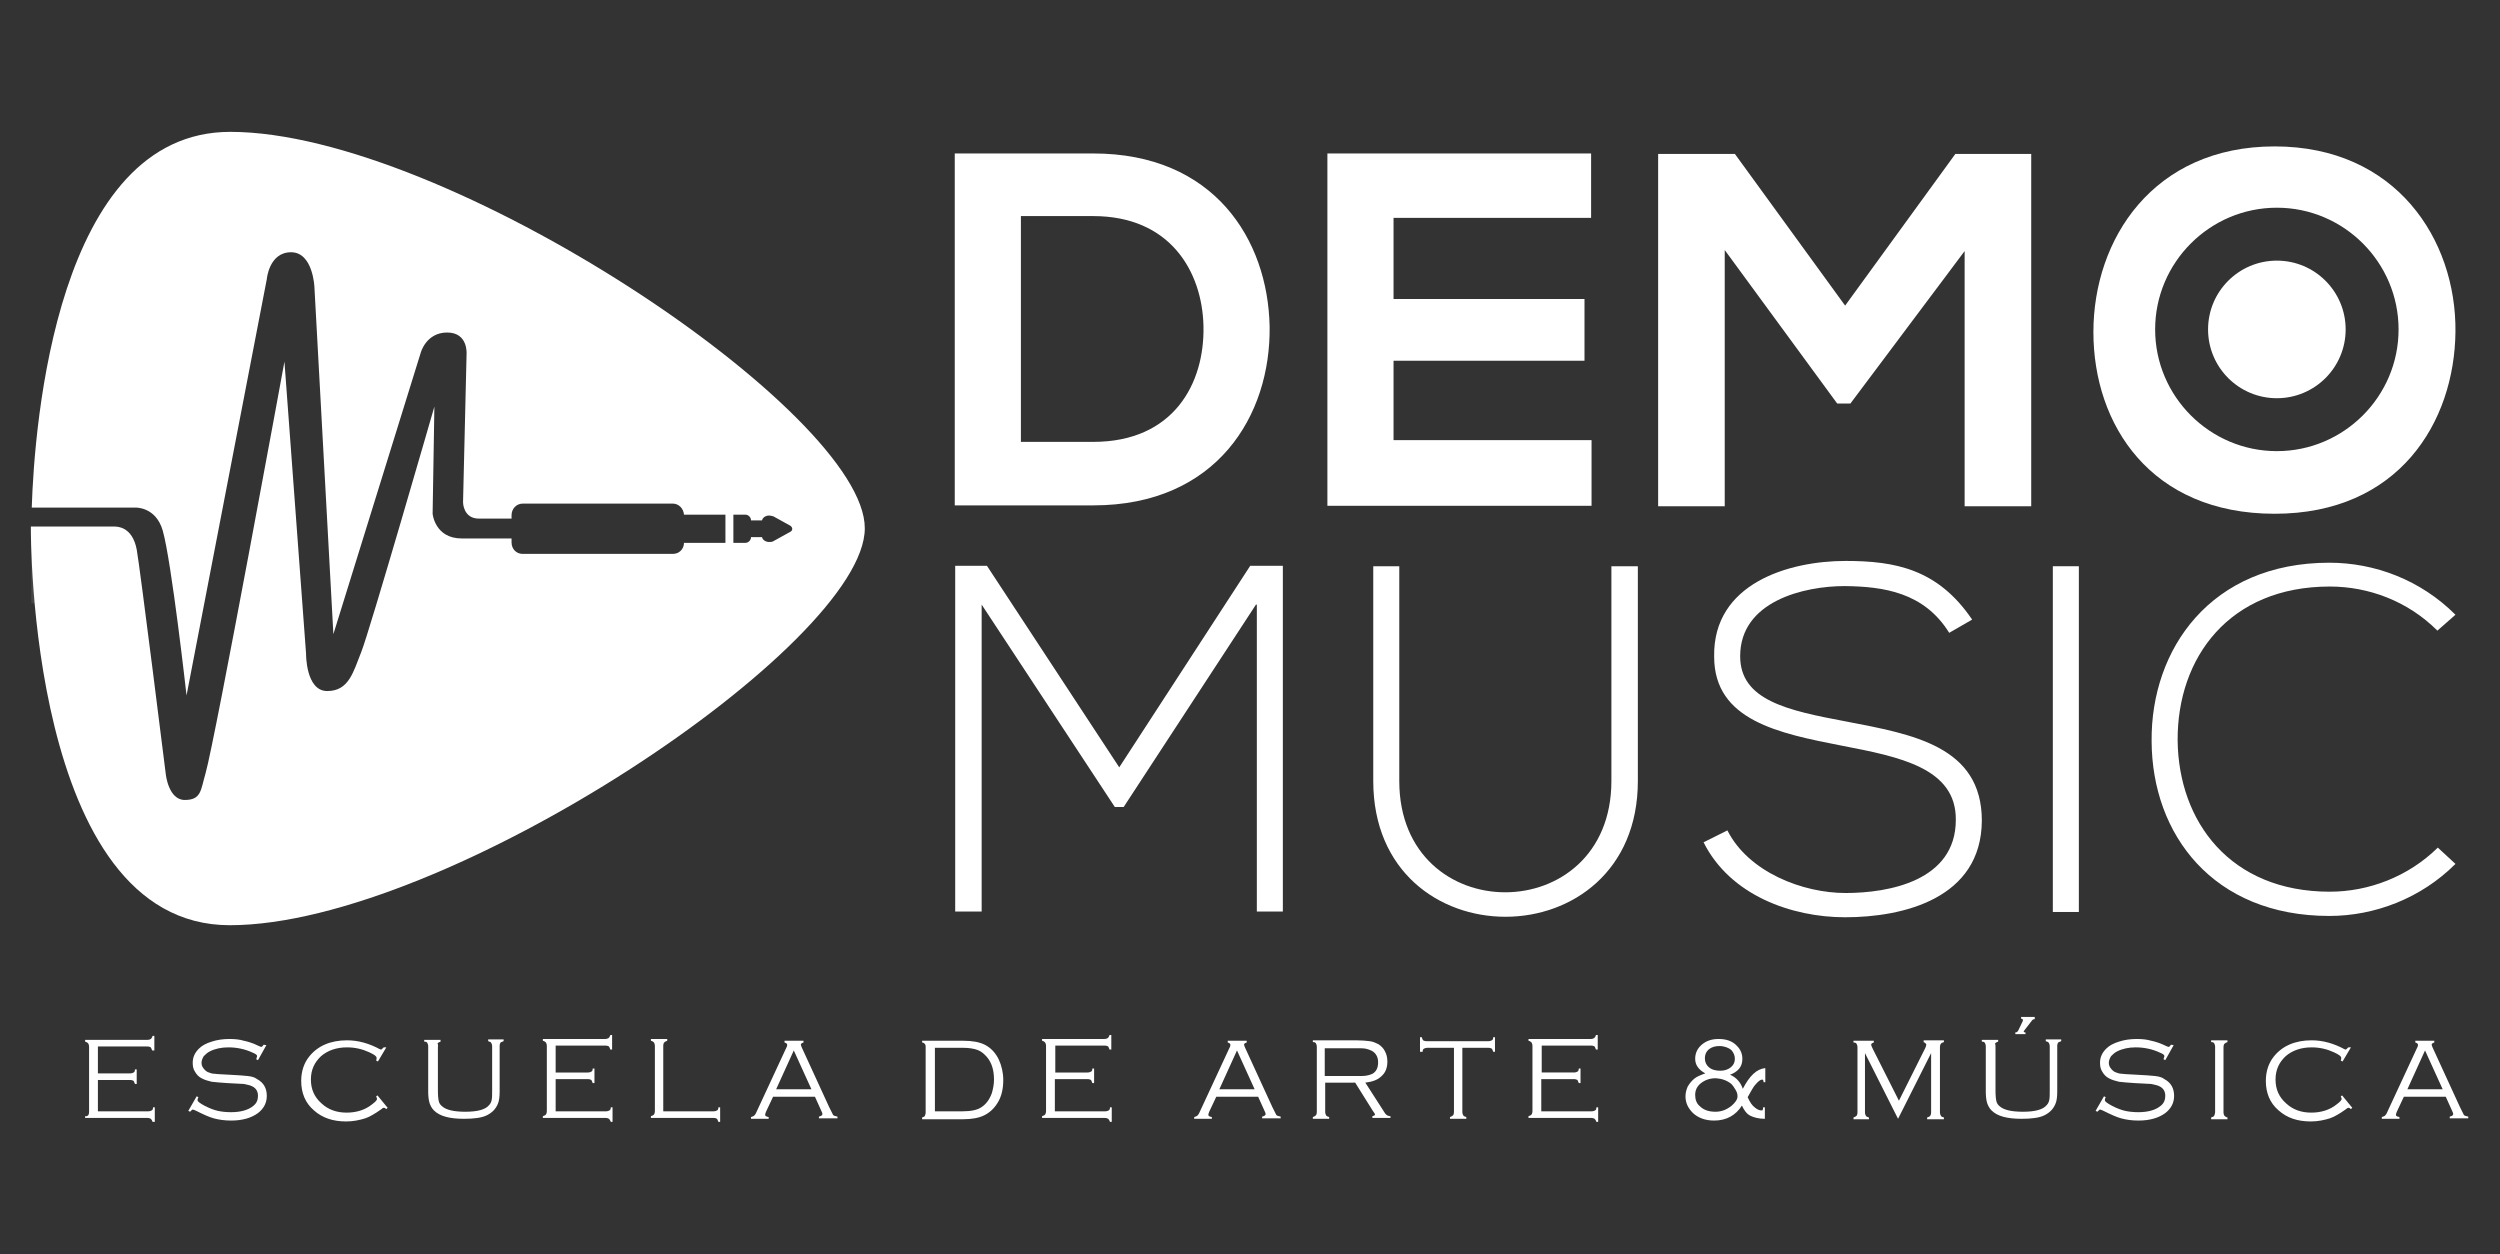 <svg xmlns="http://www.w3.org/2000/svg" xmlns:xlink="http://www.w3.org/1999/xlink" id="Capa_1" x="0px" y="0px" viewBox="0 0 56.69 28.44" style="enable-background:new 0 0 56.69 28.44;" xml:space="preserve"><rect x="0" y="0" width="56.69" height="28.44" fill="#333333" stroke="none"/><style type="text/css">	.st0{fill:#FFFFFF;}	.st1{opacity:0.1;}</style><g>	<g>		<g>			<g>				<g>					<g>						<g>							<g>								<path class="st0" d="M28.48,13.71l-3,4.59h-0.2l-3.02-4.59v6.96h-0.6v-7.84c0.29,0,0.43,0,0.72,0l3,4.57l2.97-4.57h0.74         v7.84h-0.59V13.71z"></path>								<path class="st0" d="M37.14,12.84v4.87c0,4.1-6,4.11-6,0v-4.87h0.59v4.87c0,3.37,4.81,3.36,4.81,0v-4.87H37.14z"></path>								<path class="st0" d="M44.2,14.35c-0.57-0.92-1.49-1.05-2.37-1.06c-0.92,0-2.37,0.34-2.37,1.59c0,1,1.07,1.23,2.4,1.48         c1.51,0.29,3.08,0.56,3.08,2.25c-0.01,1.77-1.79,2.19-3.1,2.19c-1.22,0-2.61-0.5-3.21-1.7l0.54-0.27         c0.48,0.95,1.71,1.42,2.68,1.42s2.5-0.27,2.5-1.66c0.01-1.18-1.29-1.43-2.58-1.68c-1.43-0.28-2.9-0.57-2.9-2.02         c-0.03-1.66,1.69-2.17,2.98-2.17c1.12,0,2.09,0.18,2.87,1.33L44.2,14.35z"></path>								<path class="st0" d="M46.55,20.68v-7.84h0.59v7.84H46.55z"></path>								<path class="st0" d="M55.68,19.59c-0.78,0.78-1.83,1.18-2.86,1.18c-2.64,0-4.02-1.85-4.03-3.96         c-0.02-2.09,1.34-4.05,4.03-4.05c1.03,0,2.07,0.39,2.86,1.18l-0.41,0.36c-0.67-0.67-1.56-1-2.44-1         c-2.28,0-3.46,1.61-3.45,3.49c0.02,1.84,1.19,3.43,3.45,3.43c0.88,0,1.78-0.34,2.45-1L55.68,19.59z"></path>							</g>							<g>								<path class="st0" d="M28.79,7.4c0.03,2.02-1.2,4.06-4,4.06c-0.98,0-2.16,0-3.14,0V3.48h3.14         C27.53,3.48,28.75,5.43,28.79,7.4z M23.15,10.02h1.64c1.82,0,2.53-1.32,2.5-2.63c-0.03-1.24-0.76-2.49-2.5-2.49h-1.64V10.02         z"></path>								<path class="st0" d="M36.08,11.47H30.1c0-2.66,0-5.33,0-7.99h5.98v1.46H31.6v1.84h4.33v1.4H31.6v1.8h4.49V11.47z"></path>								<path class="st0" d="M44.56,5.68l-2.6,3.47h-0.3l-2.55-3.48v5.81H37.6V3.49h1.74l2.5,3.44l2.5-3.44h1.72v7.99h-1.51V5.68z"></path>							</g>							<path class="st0" d="M51.58,3.32c-2.76,0-4.11,2.11-4.11,4.21c0,2.1,1.3,4.12,4.11,4.12c2.81,0,4.08-2.07,4.1-4.13        C55.7,5.43,54.33,3.32,51.58,3.32z M51.63,10.23c-1.52,0-2.76-1.24-2.76-2.76s1.24-2.76,2.76-2.76s2.76,1.24,2.76,2.76        S53.15,10.23,51.63,10.23z"></path>							<circle class="st0" cx="51.63" cy="7.47" r="1.56"></circle>						</g>					</g>					<g>						<path class="st0" d="M5.22,2.99c-3.94,0-4.44,6.65-4.5,8.52h2.34c0,0,0.47-0.03,0.63,0.52c0.2,0.7,0.54,3.74,0.54,3.74       l1.82-9.44c0,0,0.05-0.61,0.55-0.61c0.5,0,0.53,0.79,0.53,0.79l0.43,7.87L9.54,8c0,0,0.12-0.46,0.6-0.46       c0.48,0,0.44,0.49,0.44,0.49l-0.08,3.36c0,0,0,0.37,0.36,0.37h0.74v-0.08c0-0.14,0.11-0.26,0.25-0.26h3.41       c0.13,0,0.24,0.11,0.25,0.25h0.94v0.64h-0.94c0,0.14-0.11,0.25-0.25,0.25h-3.41c-0.14,0-0.25-0.11-0.25-0.26v-0.09h-1.13       c-0.61,0-0.66-0.56-0.66-0.56l0.04-2.43c0,0-1.47,5.1-1.66,5.57c-0.18,0.45-0.28,0.88-0.77,0.88c-0.49,0-0.48-0.85-0.48-0.85       L6.45,8.2c0,0-1.57,8.57-1.79,9.34c-0.11,0.37-0.09,0.6-0.47,0.6c-0.37,0-0.43-0.58-0.43-0.58s-0.59-4.73-0.66-5.1       c-0.1-0.52-0.44-0.52-0.51-0.52l-1.89,0c0,0.02,0,0.04,0,0.04s-0.07,9,4.51,9c4.9,0,14.4-6.37,14.4-9       C19.62,9.36,10.12,2.99,5.22,2.99 M17.92,12.06l-0.38,0.21c-0.03,0.02-0.06,0.02-0.1,0.02v0c-0.08,0-0.15-0.05-0.16-0.11       h-0.25c0,0.07-0.06,0.13-0.13,0.13h-0.27v-0.64h0.27c0.07,0,0.13,0.06,0.13,0.13h0.25c0.01-0.06,0.08-0.11,0.16-0.11v0       c0.03,0,0.07,0.01,0.1,0.02l0.38,0.21C17.98,11.96,17.98,12.03,17.92,12.06"></path>						<g class="st1">							<path class="st0" d="M0.71,12.03v1.65H0.8c-0.05-0.55-0.07-1.01-0.08-1.31C0.71,12.21,0.71,12.09,0.71,12.03z"></path>							<path class="st0" d="M0.71,11.98V12C0.71,12,0.71,11.99,0.71,11.98C0.71,11.99,0.71,11.99,0.71,11.98z"></path>						</g>					</g>				</g>			</g>		</g>	</g>	<g>		<path class="st0" d="M2.22,24.54v0.66h1.14c0.04,0,0.06-0.01,0.08-0.02s0.03-0.03,0.03-0.07h0.04v0.33H3.46   c-0.01-0.03-0.02-0.05-0.04-0.07c-0.02-0.01-0.04-0.02-0.08-0.02H1.93v-0.04C1.96,25.32,1.99,25.3,2,25.29   c0.01-0.01,0.02-0.04,0.02-0.08v-1.47c0-0.04-0.01-0.06-0.02-0.08c-0.01-0.01-0.03-0.03-0.07-0.04v-0.04h1.41   c0.04,0,0.06-0.01,0.08-0.02c0.01-0.01,0.03-0.03,0.04-0.07h0.04v0.33H3.45c-0.01-0.03-0.02-0.05-0.03-0.07   c-0.02-0.01-0.04-0.02-0.08-0.02H2.22v0.61h0.73c0.04,0,0.06-0.01,0.08-0.02c0.02-0.01,0.03-0.03,0.03-0.07H3.1v0.33H3.06   c-0.01-0.03-0.02-0.05-0.03-0.07c-0.02-0.01-0.04-0.02-0.08-0.02H2.22z"></path>		<path class="st0" d="M6.04,23.7l-0.19,0.34l-0.04-0.02c0.01-0.04,0.02-0.06,0.02-0.07c0-0.03-0.03-0.05-0.1-0.08   c-0.17-0.08-0.36-0.12-0.55-0.12c-0.16,0-0.3,0.03-0.42,0.09c-0.06,0.03-0.1,0.07-0.14,0.11c-0.03,0.05-0.05,0.1-0.05,0.15   c0,0.04,0.01,0.08,0.04,0.12c0.03,0.04,0.06,0.07,0.1,0.09c0.05,0.02,0.1,0.04,0.17,0.04c0.06,0.01,0.17,0.01,0.31,0.02   c0.2,0.01,0.34,0.02,0.43,0.03c0.09,0.01,0.16,0.03,0.21,0.07c0.15,0.08,0.22,0.21,0.22,0.38c0,0.16-0.07,0.29-0.2,0.39   c-0.15,0.11-0.35,0.17-0.61,0.17c-0.15,0-0.28-0.02-0.39-0.05c-0.11-0.03-0.24-0.09-0.4-0.17c-0.04-0.02-0.07-0.03-0.08-0.03   c-0.01,0-0.03,0.02-0.06,0.05l-0.04-0.02l0.19-0.33l0.04,0.02c-0.02,0.03-0.02,0.06-0.02,0.07c0,0.03,0.06,0.07,0.17,0.13   c0.1,0.05,0.2,0.09,0.29,0.11c0.09,0.02,0.19,0.03,0.3,0.03c0.22,0,0.39-0.05,0.5-0.14c0.08-0.06,0.11-0.14,0.11-0.23   c0-0.12-0.06-0.2-0.19-0.24c-0.04-0.01-0.08-0.02-0.13-0.03c-0.04,0-0.17-0.01-0.38-0.02c-0.15-0.01-0.27-0.02-0.35-0.03   c-0.08-0.02-0.16-0.04-0.23-0.08c-0.06-0.03-0.11-0.08-0.15-0.15c-0.04-0.06-0.05-0.13-0.05-0.2c0-0.13,0.05-0.23,0.14-0.32   c0.07-0.07,0.16-0.12,0.29-0.16c0.12-0.04,0.26-0.06,0.4-0.06c0.12,0,0.23,0.01,0.33,0.04c0.1,0.02,0.22,0.06,0.34,0.12   c0.03,0.01,0.05,0.02,0.05,0.02c0.02,0,0.04-0.02,0.06-0.05L6.04,23.7z"></path>		<path class="st0" d="M8.76,23.75l-0.19,0.32l-0.04-0.02c0.01-0.03,0.01-0.05,0.01-0.06c0-0.04-0.06-0.08-0.17-0.13   c-0.15-0.07-0.32-0.11-0.5-0.11c-0.24,0-0.44,0.07-0.59,0.2c-0.15,0.14-0.23,0.31-0.23,0.53c0,0.22,0.08,0.4,0.24,0.54   c0.15,0.14,0.34,0.21,0.57,0.21c0.22,0,0.42-0.06,0.58-0.19c0.08-0.06,0.11-0.1,0.11-0.12c0-0.01-0.01-0.03-0.02-0.06l0.03-0.02   l0.23,0.28l-0.03,0.03c-0.02-0.02-0.04-0.03-0.06-0.03c-0.01,0-0.03,0.01-0.05,0.03c-0.08,0.06-0.15,0.1-0.2,0.13   c-0.05,0.03-0.11,0.06-0.17,0.08c-0.13,0.04-0.27,0.07-0.43,0.07c-0.3,0-0.54-0.08-0.73-0.25c-0.2-0.17-0.29-0.4-0.29-0.67   c0-0.21,0.06-0.4,0.18-0.55c0.19-0.24,0.48-0.37,0.86-0.37c0.25,0,0.5,0.07,0.74,0.2c0.02,0.01,0.03,0.01,0.03,0.01   c0.01,0,0.03-0.02,0.06-0.05L8.76,23.75z"></path>		<path class="st0" d="M9.93,23.75v0.98c0,0.12,0.01,0.2,0.02,0.24c0.01,0.05,0.04,0.09,0.08,0.12c0.09,0.08,0.27,0.12,0.52,0.12   c0.28,0,0.46-0.05,0.54-0.15c0.03-0.03,0.05-0.07,0.06-0.12c0.01-0.05,0.01-0.12,0.01-0.23v-0.98c0-0.04-0.01-0.06-0.02-0.08   c-0.01-0.02-0.03-0.03-0.07-0.04v-0.04h0.35v0.04c-0.03,0.01-0.05,0.02-0.07,0.03c-0.01,0.02-0.02,0.04-0.02,0.08v1.02   c0,0.13-0.01,0.22-0.04,0.29c-0.05,0.12-0.13,0.2-0.25,0.26c-0.12,0.06-0.3,0.08-0.52,0.08c-0.33,0-0.55-0.06-0.68-0.19   c-0.05-0.05-0.08-0.11-0.1-0.17c-0.02-0.07-0.03-0.15-0.03-0.26v-1.02c0-0.04-0.01-0.06-0.02-0.08c-0.01-0.02-0.03-0.03-0.07-0.03   v-0.04h0.37v0.04c-0.03,0.01-0.05,0.02-0.07,0.04C9.94,23.69,9.93,23.71,9.93,23.75z"></path>		<path class="st0" d="M12.6,24.54v0.66h1.14c0.04,0,0.06-0.01,0.08-0.02c0.02-0.01,0.03-0.03,0.03-0.07h0.04v0.33h-0.04   c-0.01-0.03-0.02-0.05-0.04-0.07c-0.02-0.01-0.04-0.02-0.08-0.02h-1.42v-0.04c0.03-0.01,0.06-0.02,0.07-0.04   c0.01-0.01,0.02-0.04,0.02-0.08v-1.47c0-0.04-0.01-0.06-0.02-0.08c-0.01-0.01-0.03-0.03-0.07-0.04v-0.04h1.41   c0.04,0,0.06-0.01,0.08-0.02c0.01-0.01,0.03-0.03,0.04-0.07h0.04v0.33h-0.04c-0.01-0.03-0.02-0.05-0.03-0.07   c-0.02-0.01-0.04-0.02-0.08-0.02H12.6v0.61h0.73c0.04,0,0.06-0.01,0.08-0.02c0.02-0.01,0.03-0.03,0.03-0.07h0.04v0.33h-0.04   c-0.01-0.03-0.02-0.05-0.03-0.07c-0.02-0.01-0.04-0.02-0.08-0.02H12.6z"></path>		<path class="st0" d="M15.05,25.2h1.13c0.04,0,0.06-0.01,0.08-0.02s0.03-0.03,0.03-0.07h0.04v0.33h-0.04   c-0.01-0.03-0.02-0.05-0.03-0.07c-0.02-0.01-0.04-0.02-0.08-0.02h-1.42v-0.04c0.03-0.01,0.06-0.02,0.07-0.04   c0.01-0.01,0.02-0.04,0.02-0.08v-1.47c0-0.04-0.01-0.06-0.02-0.08c-0.01-0.01-0.03-0.03-0.07-0.04v-0.04h0.37v0.04   c-0.03,0.01-0.05,0.02-0.07,0.04c-0.01,0.01-0.02,0.04-0.02,0.08V25.2z"></path>		<path class="st0" d="M18.48,24.87h-0.95l-0.16,0.34c-0.01,0.03-0.02,0.05-0.02,0.07c0,0.03,0.03,0.04,0.08,0.05v0.04h-0.4v-0.04   c0.04-0.01,0.06-0.02,0.08-0.04c0.02-0.02,0.04-0.06,0.07-0.13l0.65-1.4c0.02-0.03,0.02-0.06,0.02-0.07   c0-0.02-0.02-0.04-0.06-0.05v-0.04h0.43v0.04c-0.04,0.01-0.06,0.03-0.06,0.05c0,0.01,0.01,0.03,0.02,0.06l0.62,1.35   c0.05,0.1,0.08,0.16,0.09,0.18s0.05,0.03,0.1,0.04v0.04h-0.42v-0.04c0.05-0.01,0.08-0.03,0.08-0.06c0-0.01-0.01-0.04-0.03-0.08   L18.48,24.87z M18.4,24.7L18,23.82l-0.4,0.88H18.4z"></path>		<path class="st0" d="M20.99,25.23v-1.5c0-0.03-0.01-0.05-0.02-0.06c-0.01-0.01-0.03-0.03-0.06-0.03v-0.04h0.93   c0.21,0,0.37,0.03,0.49,0.09c0.14,0.07,0.25,0.19,0.32,0.34c0.06,0.13,0.1,0.29,0.1,0.46c0,0.2-0.04,0.38-0.13,0.52   c-0.08,0.13-0.18,0.22-0.3,0.28c-0.12,0.06-0.28,0.09-0.48,0.09h-0.93v-0.04c0.03-0.01,0.05-0.02,0.06-0.03   C20.98,25.28,20.99,25.26,20.99,25.23z M21.19,25.2h0.64c0.19,0,0.33-0.03,0.42-0.09c0.11-0.07,0.19-0.18,0.24-0.32   c0.03-0.1,0.05-0.2,0.05-0.31c0-0.21-0.05-0.38-0.16-0.51c-0.06-0.07-0.13-0.13-0.21-0.16c-0.08-0.03-0.19-0.05-0.33-0.05h-0.64   V25.2z"></path>		<path class="st0" d="M23.92,24.54v0.66h1.14c0.04,0,0.06-0.01,0.08-0.02c0.02-0.01,0.03-0.03,0.03-0.07h0.04v0.33h-0.04   c-0.01-0.03-0.02-0.05-0.04-0.07c-0.02-0.01-0.04-0.02-0.08-0.02h-1.42v-0.04c0.03-0.01,0.06-0.02,0.07-0.04   c0.01-0.01,0.02-0.04,0.02-0.08v-1.47c0-0.04-0.01-0.06-0.02-0.08c-0.01-0.01-0.03-0.03-0.07-0.04v-0.04h1.41   c0.04,0,0.06-0.01,0.08-0.02c0.01-0.01,0.03-0.03,0.04-0.07h0.04v0.33h-0.04c-0.01-0.03-0.02-0.05-0.03-0.07   c-0.02-0.01-0.04-0.02-0.08-0.02h-1.12v0.61h0.73c0.04,0,0.06-0.01,0.08-0.02c0.02-0.01,0.03-0.03,0.03-0.07h0.04v0.33h-0.04   c-0.01-0.03-0.02-0.05-0.03-0.07c-0.02-0.01-0.04-0.02-0.08-0.02H23.92z"></path>		<path class="st0" d="M28.53,24.87h-0.95l-0.16,0.34c-0.01,0.03-0.02,0.05-0.02,0.07c0,0.03,0.03,0.04,0.08,0.05v0.04h-0.4v-0.04   c0.04-0.01,0.06-0.02,0.08-0.04c0.02-0.02,0.04-0.06,0.07-0.13l0.65-1.4c0.02-0.03,0.02-0.06,0.02-0.07   c0-0.02-0.02-0.04-0.06-0.05v-0.04h0.43v0.04c-0.04,0.01-0.06,0.03-0.06,0.05c0,0.01,0.01,0.03,0.02,0.06l0.62,1.35   c0.05,0.1,0.08,0.16,0.09,0.18s0.05,0.03,0.1,0.04v0.04h-0.42v-0.04c0.05-0.01,0.08-0.03,0.08-0.06c0-0.01-0.01-0.04-0.03-0.08   L28.53,24.87z M28.45,24.7l-0.4-0.88l-0.4,0.88H28.45z"></path>		<path class="st0" d="M30.05,24.57v0.64c0,0.04,0.01,0.06,0.02,0.08c0.01,0.02,0.03,0.03,0.07,0.04v0.04h-0.37v-0.04   c0.03-0.01,0.05-0.02,0.07-0.04c0.01-0.01,0.02-0.04,0.02-0.08v-1.47c0-0.04-0.01-0.06-0.02-0.08c-0.01-0.02-0.03-0.03-0.07-0.03   v-0.04h0.97c0.13,0,0.24,0.01,0.32,0.02c0.08,0.01,0.14,0.04,0.2,0.07c0.06,0.04,0.11,0.09,0.14,0.15   c0.04,0.07,0.06,0.15,0.06,0.24c0,0.14-0.04,0.25-0.13,0.33c-0.09,0.09-0.21,0.13-0.37,0.15l0.45,0.7   c0.03,0.04,0.07,0.06,0.12,0.06v0.04h-0.41v-0.04c0.04-0.01,0.06-0.02,0.06-0.04c0-0.01-0.02-0.04-0.05-0.08l-0.4-0.64H30.05z    M30.05,24.4h0.72c0.1,0,0.17,0,0.22-0.01c0.05-0.01,0.09-0.02,0.13-0.04c0.09-0.05,0.13-0.14,0.13-0.26   c0-0.12-0.05-0.21-0.14-0.26c-0.04-0.02-0.09-0.04-0.14-0.05c-0.05-0.01-0.13-0.01-0.23-0.01h-0.7V24.4z"></path>		<path class="st0" d="M33.16,23.76v1.45c0,0.04,0.01,0.06,0.02,0.08c0.01,0.02,0.03,0.03,0.07,0.04v0.04h-0.37v-0.04   c0.03-0.01,0.05-0.02,0.07-0.04c0.01-0.01,0.02-0.04,0.02-0.08v-1.45h-0.6c-0.04,0-0.06,0.01-0.08,0.02   c-0.02,0.01-0.03,0.03-0.03,0.07H32.2v-0.33h0.04c0.01,0.03,0.02,0.06,0.03,0.07c0.02,0.01,0.04,0.02,0.08,0.02h1.4   c0.04,0,0.06-0.01,0.08-0.02c0.02-0.01,0.03-0.03,0.03-0.07h0.04v0.33h-0.04c-0.01-0.03-0.02-0.06-0.03-0.07   c-0.02-0.01-0.04-0.02-0.08-0.02H33.16z"></path>		<path class="st0" d="M34.95,24.54v0.66h1.14c0.04,0,0.06-0.01,0.08-0.02s0.03-0.03,0.03-0.07h0.04v0.33H36.2   c-0.01-0.03-0.02-0.05-0.04-0.07c-0.02-0.01-0.04-0.02-0.08-0.02h-1.42v-0.04c0.03-0.01,0.06-0.02,0.07-0.04   c0.01-0.01,0.02-0.04,0.02-0.08v-1.47c0-0.04-0.01-0.06-0.02-0.08c-0.01-0.01-0.03-0.03-0.07-0.04v-0.04h1.41   c0.04,0,0.06-0.01,0.08-0.02c0.01-0.01,0.03-0.03,0.04-0.07h0.04v0.33h-0.04c-0.01-0.03-0.02-0.05-0.03-0.07   c-0.02-0.01-0.04-0.02-0.08-0.02h-1.12v0.61h0.73c0.04,0,0.06-0.01,0.08-0.02c0.02-0.01,0.03-0.03,0.03-0.07h0.04v0.33H35.8   c-0.01-0.03-0.02-0.05-0.03-0.07c-0.02-0.01-0.04-0.02-0.08-0.02H34.95z"></path>		<path class="st0" d="M40.03,24.22v0.32h-0.04c0-0.04-0.01-0.06-0.03-0.06c-0.04,0-0.09,0.04-0.15,0.11   c-0.05,0.05-0.1,0.15-0.18,0.29c0.05,0.11,0.1,0.19,0.17,0.24c0.05,0.04,0.1,0.06,0.14,0.06c0.02,0,0.03,0,0.03-0.01   c0-0.01,0.01-0.02,0.01-0.06h0.04v0.26c-0.14,0-0.25-0.03-0.33-0.07s-0.14-0.12-0.19-0.23c-0.14,0.22-0.35,0.34-0.63,0.34   c-0.2,0-0.36-0.06-0.48-0.17c-0.11-0.11-0.17-0.23-0.17-0.38c0-0.08,0.02-0.15,0.05-0.22c0.04-0.07,0.09-0.13,0.15-0.18   c0.06-0.05,0.14-0.08,0.25-0.12c-0.15-0.08-0.23-0.19-0.23-0.33c0-0.13,0.05-0.24,0.16-0.33c0.1-0.08,0.22-0.12,0.37-0.12   c0.18,0,0.32,0.05,0.42,0.16c0.08,0.08,0.12,0.18,0.12,0.29c0,0.08-0.02,0.16-0.07,0.22c-0.05,0.06-0.12,0.11-0.21,0.14   c0.14,0.06,0.24,0.17,0.29,0.32C39.67,24.4,39.83,24.24,40.03,24.22z M38.91,24.45c-0.14,0-0.25,0.04-0.35,0.12   c-0.08,0.07-0.12,0.15-0.12,0.26c0,0.1,0.03,0.19,0.1,0.25c0.09,0.09,0.21,0.13,0.36,0.13c0.14,0,0.26-0.05,0.37-0.14   c0.08-0.07,0.13-0.14,0.13-0.21c0-0.04-0.01-0.09-0.04-0.14c-0.03-0.05-0.06-0.1-0.1-0.14C39.16,24.5,39.05,24.46,38.91,24.45z    M38.99,23.72c-0.09,0-0.16,0.02-0.22,0.06c-0.07,0.05-0.11,0.12-0.11,0.22c0,0.08,0.03,0.15,0.09,0.2   c0.07,0.06,0.16,0.08,0.26,0.08c0.1,0,0.18-0.03,0.24-0.08c0.06-0.05,0.09-0.11,0.09-0.19c0-0.08-0.03-0.14-0.08-0.2   C39.2,23.76,39.1,23.72,38.99,23.72z"></path>		<path class="st0" d="M43.04,25.37l-0.75-1.49v1.34c0,0.04,0.01,0.06,0.02,0.08c0.01,0.02,0.03,0.03,0.07,0.04v0.04h-0.35v-0.04   c0.03-0.01,0.05-0.02,0.07-0.04c0.01-0.01,0.02-0.04,0.02-0.08v-1.47c0-0.04-0.01-0.06-0.02-0.08c-0.01-0.02-0.03-0.03-0.07-0.03   v-0.04h0.46v0.04c-0.04,0.01-0.06,0.03-0.06,0.05c0,0.01,0.01,0.04,0.04,0.1l0.59,1.17l0.59-1.18c0.02-0.04,0.03-0.07,0.03-0.09   c0-0.02-0.02-0.04-0.06-0.06v-0.04h0.46v0.04c-0.03,0.01-0.06,0.02-0.07,0.04c-0.01,0.01-0.02,0.04-0.02,0.08v1.47   c0,0.04,0.01,0.06,0.02,0.08c0.01,0.02,0.03,0.03,0.07,0.04v0.04H43.7v-0.04c0.03-0.01,0.06-0.02,0.07-0.04   c0.01-0.01,0.02-0.04,0.02-0.08v-1.34L43.04,25.37z"></path>		<path class="st0" d="M45.25,23.75v0.98c0,0.12,0.01,0.2,0.02,0.24c0.01,0.05,0.04,0.09,0.08,0.12c0.09,0.08,0.27,0.12,0.52,0.12   c0.28,0,0.46-0.05,0.54-0.15c0.03-0.03,0.05-0.07,0.06-0.12c0.01-0.05,0.01-0.12,0.01-0.23v-0.98c0-0.04-0.01-0.06-0.02-0.08   c-0.01-0.02-0.03-0.03-0.07-0.04v-0.04h0.35v0.04c-0.03,0.01-0.05,0.02-0.07,0.03c-0.01,0.02-0.02,0.04-0.02,0.08v1.02   c0,0.13-0.01,0.22-0.04,0.29c-0.05,0.12-0.13,0.2-0.25,0.26c-0.12,0.06-0.3,0.08-0.52,0.08c-0.33,0-0.55-0.06-0.68-0.19   c-0.05-0.05-0.08-0.11-0.1-0.17c-0.02-0.07-0.03-0.15-0.03-0.26v-1.02c0-0.04-0.01-0.06-0.02-0.08s-0.03-0.03-0.07-0.03v-0.04   h0.37v0.04c-0.03,0.01-0.05,0.02-0.07,0.04C45.25,23.69,45.25,23.71,45.25,23.75z M46.14,23.07v0.04c-0.03,0-0.05,0.01-0.07,0.04   l-0.17,0.22c-0.01,0.01-0.01,0.02-0.01,0.02c0,0.01,0.01,0.02,0.03,0.02c0,0,0,0,0.01,0v0.04H45.7v-0.04c0.02,0,0.03,0,0.04-0.01   s0.02-0.02,0.03-0.04l0.1-0.21c0-0.01,0-0.01,0-0.02c0-0.02-0.01-0.03-0.04-0.03v-0.04H46.14z"></path>		<path class="st0" d="M49.29,23.7l-0.19,0.34l-0.04-0.02c0.01-0.04,0.02-0.06,0.02-0.07c0-0.03-0.03-0.05-0.1-0.08   c-0.17-0.08-0.36-0.12-0.55-0.12c-0.16,0-0.3,0.03-0.42,0.09c-0.06,0.03-0.1,0.07-0.14,0.11c-0.03,0.05-0.05,0.1-0.05,0.15   c0,0.04,0.01,0.08,0.04,0.12c0.03,0.04,0.06,0.07,0.1,0.09c0.05,0.02,0.1,0.04,0.17,0.04c0.06,0.01,0.17,0.01,0.31,0.02   c0.2,0.01,0.34,0.02,0.43,0.03c0.09,0.01,0.16,0.03,0.21,0.07c0.15,0.08,0.22,0.21,0.22,0.38c0,0.16-0.07,0.29-0.2,0.39   c-0.15,0.11-0.35,0.17-0.61,0.17c-0.15,0-0.28-0.02-0.39-0.05c-0.11-0.03-0.24-0.09-0.4-0.17c-0.04-0.02-0.07-0.03-0.08-0.03   c-0.01,0-0.03,0.02-0.06,0.05l-0.04-0.02l0.19-0.33l0.04,0.02c-0.02,0.03-0.02,0.06-0.02,0.07c0,0.03,0.06,0.07,0.17,0.13   c0.1,0.05,0.2,0.09,0.29,0.11s0.19,0.03,0.3,0.03c0.22,0,0.39-0.05,0.5-0.14c0.08-0.06,0.11-0.14,0.11-0.23   c0-0.12-0.06-0.2-0.19-0.24c-0.04-0.01-0.08-0.02-0.13-0.03c-0.04,0-0.17-0.01-0.38-0.02c-0.15-0.01-0.27-0.02-0.35-0.03   c-0.08-0.02-0.16-0.04-0.23-0.08c-0.06-0.03-0.11-0.08-0.15-0.15c-0.04-0.06-0.05-0.13-0.05-0.2c0-0.13,0.05-0.23,0.14-0.32   c0.07-0.07,0.16-0.12,0.29-0.16c0.12-0.04,0.26-0.06,0.4-0.06c0.12,0,0.23,0.01,0.33,0.04c0.1,0.02,0.22,0.06,0.34,0.12   c0.03,0.01,0.05,0.02,0.05,0.02c0.02,0,0.04-0.02,0.06-0.05L49.29,23.7z"></path>		<path class="st0" d="M50.23,25.21v-1.47c0-0.04-0.01-0.06-0.02-0.08c-0.01-0.02-0.03-0.03-0.07-0.03v-0.04h0.37v0.04   c-0.03,0.01-0.05,0.02-0.07,0.04c-0.01,0.01-0.02,0.04-0.02,0.08v1.47c0,0.04,0.01,0.06,0.02,0.08c0.01,0.01,0.03,0.03,0.07,0.04   v0.04h-0.37v-0.04c0.03-0.01,0.06-0.02,0.07-0.04C50.22,25.27,50.23,25.25,50.23,25.21z"></path>		<path class="st0" d="M53.31,23.75l-0.19,0.32l-0.04-0.02c0.01-0.03,0.01-0.05,0.01-0.06c0-0.04-0.06-0.08-0.17-0.13   c-0.15-0.07-0.32-0.11-0.5-0.11c-0.24,0-0.44,0.07-0.59,0.2c-0.15,0.14-0.23,0.31-0.23,0.53c0,0.22,0.08,0.4,0.24,0.54   c0.15,0.14,0.34,0.21,0.57,0.21c0.22,0,0.42-0.06,0.58-0.19c0.08-0.06,0.11-0.1,0.11-0.12c0-0.01-0.01-0.03-0.02-0.06l0.03-0.02   l0.23,0.28l-0.03,0.03c-0.02-0.02-0.04-0.03-0.06-0.03c-0.01,0-0.03,0.01-0.05,0.03c-0.08,0.06-0.15,0.1-0.2,0.13   c-0.05,0.03-0.11,0.06-0.17,0.08c-0.13,0.04-0.27,0.07-0.43,0.07c-0.3,0-0.54-0.08-0.73-0.25c-0.2-0.17-0.29-0.4-0.29-0.67   c0-0.21,0.06-0.4,0.18-0.55c0.19-0.24,0.48-0.37,0.86-0.37c0.25,0,0.5,0.07,0.74,0.2c0.02,0.01,0.03,0.01,0.03,0.01   c0.01,0,0.03-0.02,0.06-0.05L53.31,23.75z"></path>		<path class="st0" d="M55.46,24.87h-0.95l-0.16,0.34c-0.01,0.03-0.02,0.05-0.02,0.07c0,0.03,0.03,0.04,0.08,0.05v0.04h-0.4v-0.04   c0.04-0.01,0.06-0.02,0.08-0.04c0.02-0.02,0.04-0.06,0.07-0.13l0.65-1.4c0.02-0.03,0.02-0.06,0.02-0.07   c0-0.02-0.02-0.04-0.06-0.05v-0.04h0.43v0.04c-0.04,0.01-0.06,0.03-0.06,0.05c0,0.01,0.01,0.03,0.02,0.06l0.62,1.35   c0.05,0.1,0.08,0.16,0.09,0.18c0.01,0.02,0.05,0.03,0.1,0.04v0.04h-0.42v-0.04c0.05-0.01,0.08-0.03,0.08-0.06   c0-0.01-0.01-0.04-0.03-0.08L55.46,24.87z M55.39,24.7l-0.4-0.88l-0.4,0.88H55.39z"></path>	</g></g></svg>